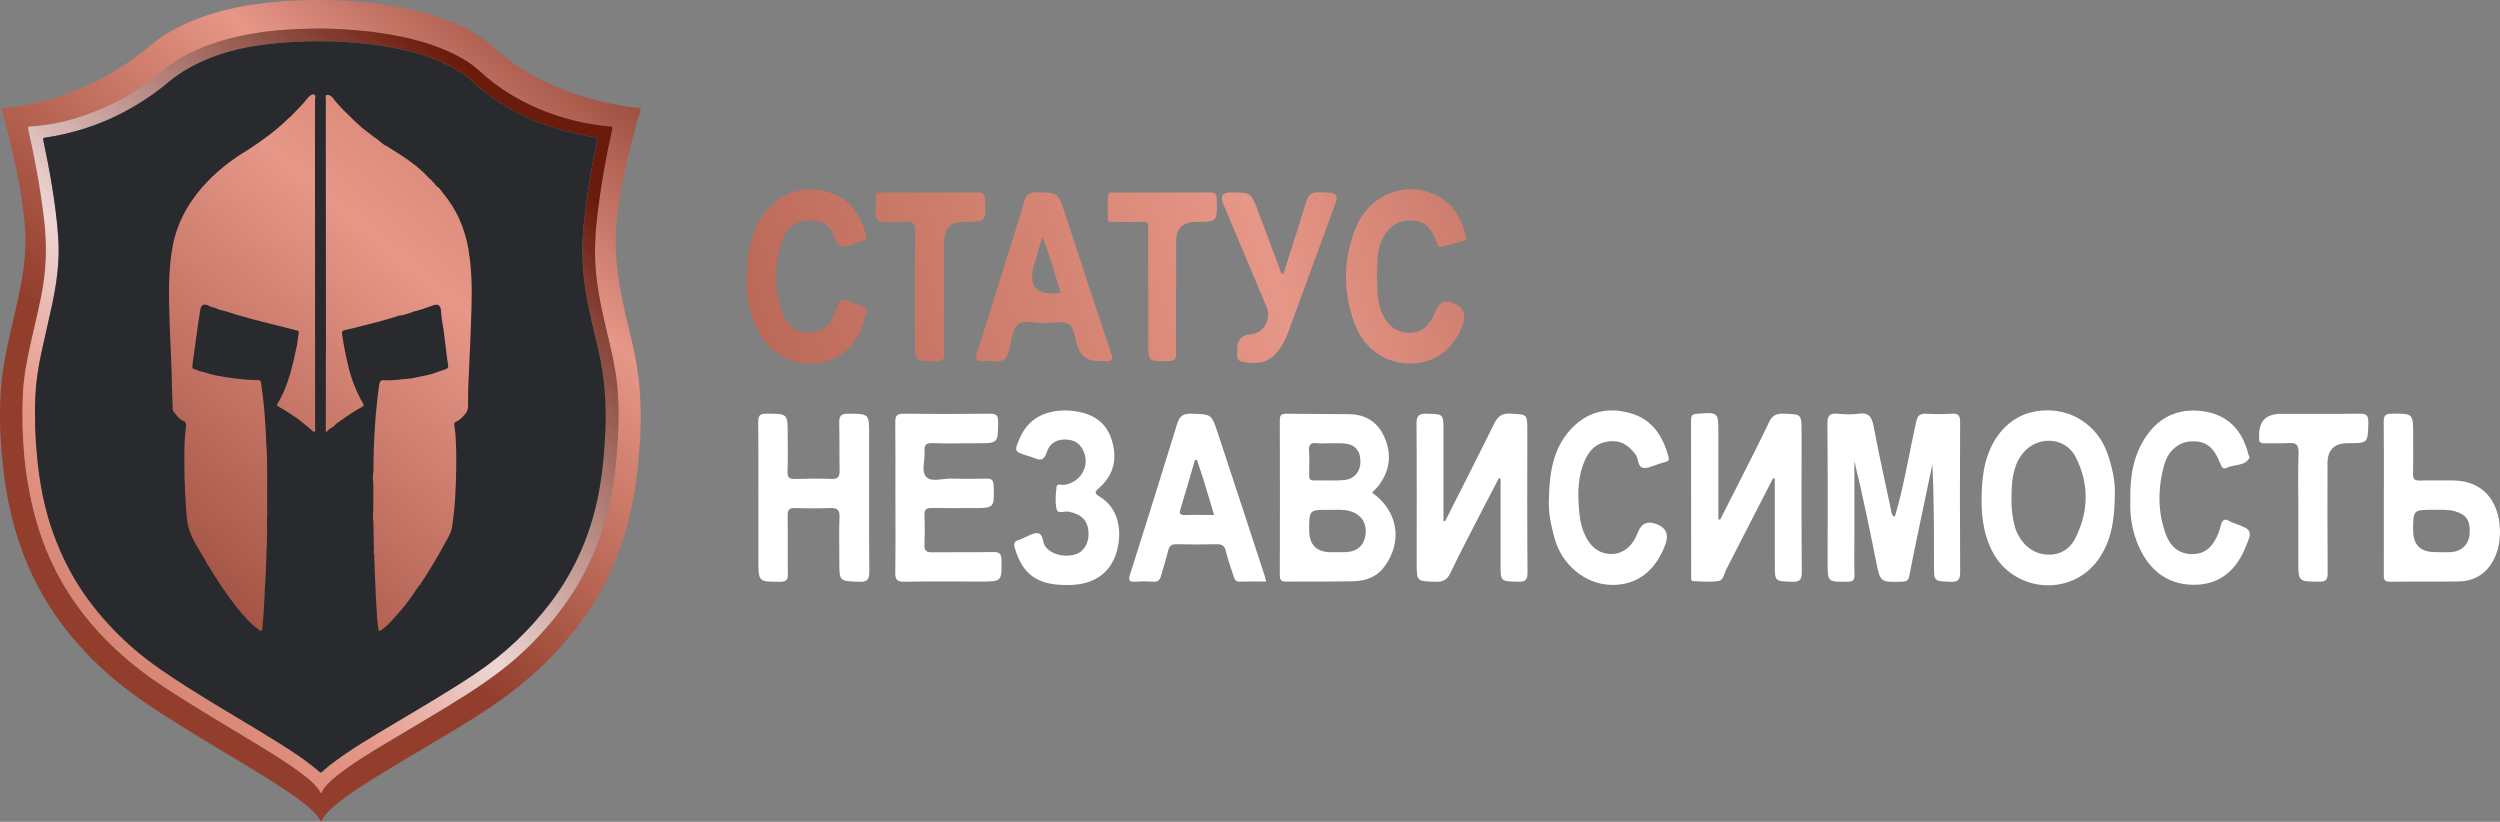 <?xml version="1.0" encoding="UTF-8"?>
<svg id="_Слой_2" data-name="Слой 2" xmlns="http://www.w3.org/2000/svg" xmlns:xlink="http://www.w3.org/1999/xlink" viewBox="0 0 840.19 276.19">
  <rect x="0" y="0" width="840.19" height="276.19" fill="#808080" stroke="none"/>
  <defs>
    <style>
      .cls-1 {
        fill: url(#_Безымянный_градиент_7-9);
      }

      .cls-1, .cls-2, .cls-3, .cls-4, .cls-5, .cls-6, .cls-7, .cls-8, .cls-9, .cls-10, .cls-11, .cls-12 {
        stroke-width: 0px;
      }

      .cls-2 {
        fill: url(#_Безымянный_градиент_7-2);
      }

      .cls-3 {
        fill: #282a2d;
      }

      .cls-4 {
        fill: url(#_Безымянный_градиент_7-5);
      }

      .cls-5 {
        fill: url(#_Безымянный_градиент_7-4);
      }

      .cls-6 {
        fill: url(#_Безымянный_градиент_7-3);
      }

      .cls-7 {
        fill: #fff;
      }

      .cls-8 {
        fill: url(#_Безымянный_градиент_7-7);
      }

      .cls-9 {
        fill: url(#_Безымянный_градиент_7-6);
      }

      .cls-10 {
        fill: url(#_Безымянный_градиент_58);
      }

      .cls-11 {
        fill: url(#_Безымянный_градиент_7);
      }

      .cls-12 {
        fill: url(#_Безымянный_градиент_7-8);
      }
    </style>
    <linearGradient id="_Безымянный_градиент_7" data-name="Безымянный градиент 7" x1="221.6" y1="-20.76" x2="71.23" y2="154.03" gradientUnits="userSpaceOnUse">
      <stop offset="0" stop-color="#6b1b0b"/>
      <stop offset=".49" stop-color="#e79787"/>
      <stop offset="1" stop-color="#933e2c"/>
    </linearGradient>
    <linearGradient id="_Безымянный_градиент_58" data-name="Безымянный градиент 58" x1="178.19" y1="45.36" x2="-85.87" y2="309.41" gradientUnits="userSpaceOnUse">
      <stop offset="0" stop-color="#6b1b0b"/>
      <stop offset=".36" stop-color="#edd6d4"/>
      <stop offset=".49" stop-color="#e79787"/>
      <stop offset="1" stop-color="#933e2c"/>
    </linearGradient>
    <linearGradient id="_Безымянный_градиент_7-2" data-name="Безымянный градиент 7" x1="-26.19" y1="261.04" x2="285.19" y2="-108.6" xlink:href="#_Безымянный_градиент_7"/>
    <linearGradient id="_Безымянный_градиент_7-3" data-name="Безымянный градиент 7" x1="-9.61" y1="275.01" x2="301.77" y2="-94.63" xlink:href="#_Безымянный_градиент_7"/>
    <linearGradient id="_Безымянный_градиент_7-4" data-name="Безымянный градиент 7" x1="718.6" y1="-27.25" x2="111.49" y2="176.3" xlink:href="#_Безымянный_градиент_7"/>
    <linearGradient id="_Безымянный_градиент_7-5" data-name="Безымянный градиент 7" x1="730.11" y1="7.06" x2="123" y2="210.61" xlink:href="#_Безымянный_градиент_7"/>
    <linearGradient id="_Безымянный_градиент_7-6" data-name="Безымянный градиент 7" x1="709.73" y1="-53.73" x2="102.61" y2="149.83" xlink:href="#_Безымянный_градиент_7"/>
    <linearGradient id="_Безымянный_градиент_7-7" data-name="Безымянный градиент 7" x1="724.49" y1="-9.68" x2="117.38" y2="193.87" xlink:href="#_Безымянный_градиент_7"/>
    <linearGradient id="_Безымянный_градиент_7-8" data-name="Безымянный градиент 7" x1="713.12" y1="-43.6" x2="106.01" y2="159.96" xlink:href="#_Безымянный_градиент_7"/>
    <linearGradient id="_Безымянный_градиент_7-9" data-name="Безымянный градиент 7" x1="720.98" y1="-20.17" x2="113.87" y2="183.39" xlink:href="#_Безымянный_градиент_7"/>
  </defs>
  <g id="_Слой_1-2" data-name="Слой 1">
    <g>
      <g>
        <path class="cls-11" d="m107.92,276.19c-1.42-2.67-3.62-4.5-5.87-6.25-6.43-5.02-13.46-9.14-20.42-13.36-11.03-6.68-22.16-13.18-32.84-20.43-10.18-6.9-19.2-15.03-26.76-24.74-7.57-9.72-13.08-20.5-16.59-32.31-1.92-6.46-3.28-13.03-4.11-19.71-1.13-9.12-1.67-18.27-1.1-27.46.41-6.52,1.6-12.93,3.05-19.29,1.52-6.69,3.22-13.35,4.29-20.13.87-5.53,1.25-11.08.79-16.69-.7-8.39-2.3-16.62-4.15-24.81-1.05-4.66-2.23-9.29-3.56-13.88-.19-.64-.04-.77.59-.82,9.82-.85,19.13-3.56,28.08-7.6,7.73-3.49,14.79-8.03,21.31-13.45,5.74-4.79,12.37-7.96,19.43-10.25,6.56-2.13,13.31-3.38,20.16-4.13C97.14.11,104.08-.12,111.02.05c10.4.25,20.7,1.41,30.8,4.03,6.85,1.78,13.43,4.23,19.39,8.16,2.59,1.71,4.78,3.9,7.16,5.85,5.19,4.25,10.91,7.64,17.02,10.38,7.35,3.29,15.02,5.53,22.94,6.96,2.14.39,4.29.7,6.46.87.53.04.61.19.46.69-2.47,8.18-4.54,16.46-6.13,24.85-1.39,7.28-2.49,14.61-2.18,22.06.16,4.03.66,8.02,1.31,12,1.06,6.43,2.65,12.75,4.19,19.08,2.61,10.75,3.33,21.63,2.68,32.65-.41,6.84-1.08,13.64-2.36,20.38-2.04,10.73-5.5,20.97-10.8,30.55-3.97,7.18-8.88,13.69-14.38,19.77-8.11,8.98-17.62,16.21-27.81,22.64-10.85,6.85-22.04,13.15-32.96,19.89-4.88,3.01-9.74,6.06-14.14,9.75-1.87,1.57-3.68,3.22-4.75,5.58Zm0-9.6c1.16-2.46,3.13-4.18,5.18-5.82,5.32-4.25,11.16-7.73,16.98-11.23,9.01-5.43,18.15-10.65,27.02-16.33,7.69-4.93,15.03-10.29,21.48-16.84,6.62-6.72,12.45-14.02,17-22.31,5.38-9.82,8.67-20.34,10.46-31.35,1.03-6.34,1.56-12.72,1.75-19.14.19-6.39.03-12.76-1.05-19.09-.95-5.56-2.33-11.03-3.62-16.52-1.04-4.44-1.89-8.91-2.5-13.43-.93-6.95-.76-13.91,0-20.86,1.13-10.21,2.95-20.3,5.16-30.32.13-.61.11-.77-.58-.83-7.07-.57-13.94-2.12-20.6-4.56-8.77-3.2-16.67-7.85-23.55-14.21-2.7-2.49-5.85-4.33-9.16-5.91-5.8-2.76-11.92-4.49-18.19-5.74-6.85-1.36-13.78-2.07-20.76-2.37-5.92-.25-11.83-.1-17.74.35-7.32.56-14.54,1.72-21.57,3.9-7.11,2.21-13.72,5.37-19.48,10.19-6.47,5.42-13.59,9.78-21.4,12.98-7.31,3-14.88,4.96-22.8,5.39-.56.03-.6.2-.49.68,2.29,10.09,4.16,20.26,5.38,30.55,1.03,8.63.77,17.19-.95,25.71-1.07,5.3-2.35,10.55-3.53,15.82-1.26,5.69-2.4,11.41-2.65,17.24-.6,13.85.5,27.56,4.09,41.01,2.87,10.75,7.46,20.7,13.95,29.75,8.06,11.25,18.21,20.25,29.74,27.8,9.06,5.93,18.36,11.44,27.62,17.03,5.97,3.6,11.96,7.16,17.57,11.3,2.74,2.02,5.5,4.06,7.24,7.17Z"/>
        <path class="cls-10" d="m107.91,266.59c-1.74-3.1-4.49-5.14-7.24-7.17-5.61-4.14-11.61-7.7-17.57-11.3-9.26-5.58-18.57-11.1-27.62-17.03-11.53-7.55-21.68-16.55-29.74-27.8-6.49-9.05-11.08-18.99-13.95-29.75-3.59-13.45-4.69-27.15-4.09-41.01.25-5.82,1.38-11.55,2.65-17.24,1.17-5.28,2.46-10.53,3.53-15.82,1.72-8.52,1.98-17.08.95-25.71-1.22-10.29-3.09-20.45-5.38-30.55-.11-.48-.07-.65.49-.68,7.92-.43,15.48-2.4,22.8-5.39,7.81-3.2,14.93-7.56,21.4-12.98,5.75-4.82,12.36-7.98,19.48-10.19,7.03-2.18,14.24-3.35,21.57-3.9,5.91-.45,11.82-.6,17.74-.35,6.98.3,13.9,1.01,20.76,2.37,6.28,1.25,12.4,2.98,18.19,5.74,3.31,1.58,6.46,3.42,9.16,5.91,6.88,6.36,14.78,11,23.55,14.21,6.66,2.43,13.53,3.98,20.6,4.56.69.06.71.22.58.83-2.21,10.02-4.03,20.11-5.16,30.32-.77,6.95-.93,13.91,0,20.86.6,4.52,1.45,8.99,2.5,13.43,1.29,5.49,2.67,10.96,3.62,16.52,1.08,6.32,1.24,12.69,1.05,19.09-.19,6.42-.72,12.8-1.75,19.14-1.79,11.01-5.07,21.54-10.46,31.35-4.54,8.29-10.38,15.59-17,22.31-6.44,6.54-13.78,11.9-21.48,16.84-8.86,5.68-18,10.9-27.02,16.33-5.82,3.5-11.66,6.98-16.98,11.23-2.05,1.64-4.01,3.36-5.18,5.82Zm-.91-252.75c-3.68.07-7.36.16-11.03.43-8.48.61-16.82,1.9-24.8,5-5.21,2.02-10.09,4.59-14.4,8.21-4.67,3.92-9.72,7.31-15.11,10.17-8.37,4.44-17.27,7.23-26.62,8.63-.54.08-.6.27-.5.74,1.17,5.43,2.21,10.88,3.09,16.37.89,5.58,1.62,11.17,1.98,16.81.49,7.73-.59,15.31-2.23,22.84-1.15,5.25-2.37,10.48-3.51,15.73-1.02,4.72-1.74,9.49-1.97,14.31-.32,6.95-.06,13.88.61,20.8.82,8.43,2.35,16.69,5.17,24.7,3.26,9.24,7.78,17.8,13.9,25.48,4.21,5.28,8.86,10.13,14.01,14.5,5.53,4.69,11.57,8.66,17.68,12.55,9.96,6.35,20.24,12.18,30.25,18.44,4.81,3.01,9.57,6.1,13.86,9.85.39.34.59.19.87-.05.92-.78,1.81-1.6,2.76-2.33,6.78-5.2,14.15-9.49,21.47-13.86,9.23-5.51,18.54-10.91,27.47-16.91,9.64-6.48,17.94-14.37,24.96-23.57,8.87-11.62,14.28-24.77,16.71-39.16,1.03-6.13,1.56-12.3,1.85-18.51.43-9.28-.24-18.45-2.37-27.5-1.5-6.38-3.09-12.73-4.19-19.2-1.4-8.28-1.48-16.56-.53-24.88,1.01-8.86,2.5-17.63,4.34-26.35.13-.63.04-.86-.63-.94-3.04-.38-6.01-1.09-8.98-1.83-10.95-2.71-20.88-7.46-29.65-14.6-1.94-1.58-3.67-3.4-5.74-4.81-5.57-3.78-11.78-6.11-18.25-7.71-9.99-2.47-20.19-3.28-30.46-3.36Z"/>
        <path class="cls-3" d="m107,13.84c10.27.08,20.47.89,30.46,3.36,6.48,1.6,12.68,3.93,18.25,7.71,2.08,1.41,3.81,3.24,5.74,4.81,8.77,7.13,18.71,11.89,29.65,14.6,2.97.73,5.94,1.45,8.98,1.83.67.08.76.31.63.94-1.84,8.72-3.33,17.49-4.34,26.35-.95,8.32-.87,16.6.53,24.88,1.09,6.47,2.69,12.82,4.19,19.2,2.12,9.06,2.8,18.22,2.37,27.5-.29,6.21-.81,12.38-1.85,18.51-2.43,14.39-7.84,27.54-16.71,39.16-7.02,9.2-15.32,17.1-24.96,23.57-8.94,6-18.24,11.4-27.47,16.91-7.32,4.37-14.69,8.65-21.47,13.86-.95.73-1.85,1.55-2.76,2.33-.28.24-.48.39-.87.05-4.29-3.74-9.05-6.84-13.86-9.85-10.01-6.27-20.29-12.09-30.25-18.44-6.1-3.89-12.15-7.86-17.68-12.55-5.15-4.37-9.81-9.22-14.01-14.5-6.12-7.68-10.64-16.24-13.9-25.48-2.82-8-4.35-16.27-5.17-24.7-.68-6.92-.93-13.86-.61-20.8.22-4.82.94-9.59,1.97-14.31,1.14-5.25,2.36-10.49,3.51-15.73,1.64-7.52,2.73-15.1,2.23-22.84-.36-5.64-1.09-11.24-1.98-16.81-.88-5.49-1.93-10.94-3.09-16.37-.1-.47-.04-.66.5-.74,9.35-1.4,18.25-4.2,26.62-8.63,5.4-2.86,10.44-6.26,15.11-10.17,4.32-3.62,9.2-6.18,14.4-8.21,7.98-3.1,16.32-4.39,24.8-5,3.67-.27,7.35-.36,11.03-.43Z"/>
        <g>
          <path class="cls-2" d="m105.55,31.79c-.82-.34-1.45.51-2.06,1.05-.09.08-.16.17-.23.26-1.7,2.22-3.73,4.13-5.66,6.13h0c-.26.23-.54.44-.79.68-4.05,3.97-8.63,7.27-13.35,10.38-5.92,3.52-11.27,7.7-15.78,12.97-4.93,5.75-8.33,12.2-9.69,19.68-1.52,8.31-1.25,16.69-1,25.07.22,7.33.72,14.64.8,21.97.03,2.5.23,5,.23,7.51,0,.19,0,.43.11.56,1.01,1.28,1.89,2.7,3.46,3.4.68.3,1.01.73.93,1.54-.22,2.38-.5,4.75-.53,7.14-.08,6.82-.02,13.64.53,20.45.18,2.18.25,4.41.8,6.52,1.04,4.01,3.45,7.4,5.53,10.93.03.08.07.16.1.24.04.08.08.15.13.23.41.62.59,1.38,1.16,1.91,2.74,4.65,5.73,9.13,9.08,13.37,2.21,2.79,4.46,5.55,7.4,7.62.35.29.72.78,1.16.56.35-.18.27-.77.31-1.19.45-4.31.68-8.64.8-12.98.05-.58.12-1.16.15-1.75.12-2.54.3-5.07.34-7.61.06-4.06.44-8.12.25-12.18.01-.94.03-1.88.04-2.82.12-.62.1-1.24.02-1.86,0-4.46,0-8.92,0-13.38,0-3.09-.06-6.18-.3-9.26-.06-1.29-.09-2.59-.17-3.88-.32-5.48-.73-10.95-1.6-16.38-.12-.77-.42-.94-1.13-.95-1.49-.01-2.98-.03-4.47-.18-3.88-.39-7.73-.89-11.53-1.81,0,0,0,0,0,0-1.27-.45-2.54-.88-3.88-1.07-.08-.07-.16-.19-.25-.22-1.98-.52-1.97-.51-1.7-2.44.51-3.64,1-7.27,1.51-10.91.34-2.4.66-4.8,1.09-7.18.26-1.45,1.15-1.85,2.5-1.3.64.26,1.2.77,1.97.67,1.29.66,2.66,1.06,4.08,1.35,5.02,1.69,10.15,2.99,15.28,4.26,2.78.69,5.55,1.39,8.32,2.12.39.1,1,.08.89.81-.21,1.38-.39,2.77-.58,4.15-1.49,6.84-2.89,13.71-6.61,19.81-.21.34-.13.59.22.77,2.28,1.21,4.38,2.72,6.54,4.12,1.49,1.2,2.97,2.41,4.47,3.6.41.32.8,1.02,1.3.78.39-.18.16-.93.16-1.42,0-36.64-.01-73.28-.04-109.92,0-.66.42-1.63-.29-1.93Zm-8.19,8.21c-.03.12-.06.24-.09.35.04-.11.06-.23.09-.35Zm.21-.68c-.04.08-.07.17-.1.26.03-.09.06-.18.1-.26Z"/>
          <path class="cls-6" d="m157.51,84.13c-1.21-7.22-3.98-13.74-8.73-19.36-.61-.72-.98-1.72-2-2.05,0-.31-.15-.48-.47-.47-.02-.48-.41-.71-.72-.98-.06-.06-.12-.12-.18-.18-.35-.31-.48-.84-.99-1-.06-.06-.12-.12-.18-.18-4.04-4.52-9.18-7.58-14.22-10.78-1.29-.52-2.2-1.57-3.3-2.36-2.54-1.83-5.07-3.7-7.32-5.88-2.52-2.45-5.08-4.86-7.3-7.6-.08-.38-.42-.55-.66-.79-.48-.48-1.15-.73-1.7-.55-.52.18-.24.9-.24,1.38-.01,7.14-.01,14.28,0,21.42.01,18.52.03,37.04.05,55.56,0,.32,0,.64,0,.96,0,.62,0,1.23,0,1.85,0,.33,0,.66,0,.99-.02,3.17-.05,6.35-.05,9.52,0,7.15,0,14.31,0,21.54.52-.18.84-.48,1.04-.92,1-.42,1.83-1.06,2.52-1.88,2.76-1.96,5.49-3.97,8.49-5.56.53-.28.91-.47.47-1.22-2.24-3.82-3.84-7.9-4.88-12.21-.88-3.61-1.63-7.24-2.17-10.91-.1-.66-.09-1.26.7-1.49.95-.22,1.91-.4,2.85-.65,5.18-1.39,10.44-2.47,15.5-4.25,1.83-.1,3.49-.85,5.19-1.42,2.15-.5,4.23-1.25,6.29-2.03,1.59-.6,2.51-.08,2.69,1.65.09.93.11,1.87.27,2.79.95,5.21,1.34,10.5,2.14,15.73.11.7-.08,1.01-.7,1.22-1.7.57-3.38,1.18-5.07,1.77.11.02.23.05.34.07-.12-.02-.23-.05-.35-.07-1.32.28-2.65.56-3.97.85.21.18.4.38.55.59-.15-.22-.34-.42-.55-.59-1.07.16-2.14.54-3.18.6-2.8.16-5.58.76-8.39.53-1.26-.1-1.68.37-1.85,1.57-1.36,9.64-1.9,19.33-1.93,29.05-.25,1.27-.25,2.54-.04,3.81,0,3.12,0,6.23,0,9.35-.19,1.27-.22,2.54.03,3.81,0,.24,0,.48.01.71,0,.93.02,1.87.03,2.8.05,1.97.09,3.94.14,5.91-.15.47-.19.94.07,1.4.18,4.69.33,9.39.57,14.08.18,3.56.33,7.12.78,10.66.18,1.37.25,1.4,1.41.56,2.2-1.6,3.87-3.73,5.68-5.72,2.47-2.71,4.48-5.76,6.52-8.79.38-.24.58-.63.81-.99,2.83-4.32,5.51-8.74,7.95-13.28.96-1.78,2.15-3.5,2.46-5.55,1.02-6.79,1.36-13.64,1.41-20.5.03-4.67.03-9.33-.66-13.96-.08-.57.24-.79.65-.97,1.23-.54,2.06-1.53,2.94-2.48.72-.78,1.05-1.64,1.04-2.75-.05-4.86.2-9.71.43-14.57.29-6.07.54-12.13.72-18.2.19-6.55.12-13.09-.97-19.58Z"/>
        </g>
      </g>
      <g>
        <g>
          <path class="cls-7" d="m636.8,173.69c3.13-10.52,4.81-21.31,7.18-31.95.51-2.28,1.42-2.78,3.47-2.69,2.83.13,5.68.2,8.5-.01,2.41-.18,2.81.8,2.8,2.97-.08,16.67-.09,33.33.01,50,.02,2.52-.33,3.65-3.28,3.52-5.5-.25-5.51-.05-5.51-5.47,0-11.31,0-22.62-.54-34.03-1.1,5.23-2.2,10.46-3.29,15.69-1.5,7.22-3.07,14.42-4.43,21.66-.31,1.65-.9,2.06-2.48,2.11-7.35.23-7.31.26-8.79-7.13-2.23-11.14-4.52-22.27-7.23-33.38,0,8.48,0,16.96,0,25.44,0,4.25-.09,8.5.04,12.74.06,1.91-.64,2.32-2.43,2.34-6.6.07-6.6.13-6.6-6.38,0-15.58.08-31.15-.07-46.73-.03-2.83.87-3.59,3.5-3.34,2.27.21,4.61.33,6.85,0,3.52-.52,4.58,1.03,5.18,4.25,1.8,9.57,3.96,19.07,5.95,28.6.13.64.09,1.32,1.15,1.81Z"/>
          <path class="cls-7" d="m461.15,165.59c8.77,6.15,10.38,16.59,4,24.98-2.63,3.46-6.27,4.67-10.27,4.77-7.52.19-15.04.03-22.56.13-1.71.02-2.21-.49-2.21-2.2.06-17.32.07-34.64,0-51.96,0-1.67.38-2.29,2.14-2.26,7.08.11,14.17.04,21.25.15,5.54.08,9.55,2.67,11.79,7.77,2.48,5.64,1.85,11-1.78,15.97-.69.95-1.58,1.76-2.38,2.64Zm-13.82,19.98c1.63,0,3.27.05,4.9-.01,3.98-.16,6.31-2.31,6.71-6.14.41-3.86-1.64-6.66-5.38-7.69-2.27-.62-4.54-.35-6.81-.37-6.77-.06-6.77-.02-6.77,6.75q0,7.47,7.36,7.47Zm-.6-36.6c-1.41,0-2.84.13-4.24-.03-2.04-.23-2.67.53-2.55,2.54.16,2.71.06,5.43.03,8.15-.01,1.1.1,1.88,1.54,1.84,3.37-.09,6.76.16,10.11-.12,3.68-.31,5.79-3.09,5.57-6.74-.22-3.67-2.2-5.49-6.22-5.63-1.41-.05-2.83,0-4.24-.01Z"/>
          <path class="cls-7" d="m485.68,175.13c5.47-10.84,11.01-21.65,16.37-32.55,1.22-2.49,2.5-3.77,5.58-3.58,5.64.34,5.66.09,5.66,5.66,0,15.9-.07,31.79.07,47.69.02,2.67-.81,3.22-3.27,3.15-5.78-.14-5.78-.03-5.78-5.87,0-9.58,0-19.15,0-28.73-.19-.08-.38-.15-.57-.23-2.34,4.51-4.7,9.01-7.02,13.53-3.12,6.09-6.32,12.15-9.25,18.33-1.1,2.32-2.46,3.07-5,2.99-6.35-.19-6.35-.05-6.35-6.29,0-15.57.06-31.14-.06-46.71-.02-2.68.65-3.56,3.42-3.48,5.64.17,5.64.01,5.64,5.65,0,10.12,0,20.24,0,30.37.19.03.37.06.56.09Z"/>
          <path class="cls-7" d="m595.89,160.69c-5.23,10.21-10.46,20.42-15.71,30.63-.73,1.42-.99,3.66-2.57,3.92-2.75.45-5.64.2-8.46.07-1.05-.05-.79-1.16-.79-1.86-.02-17.42,0-34.83-.04-52.25,0-1.52.44-2.04,2.01-2.15,7.18-.52,7.17-.57,7.17,6.45v28.96c.19.07.39.15.58.22,2.42-4.76,4.85-9.52,7.25-14.29,3.07-6.11,6.23-12.19,9.13-18.39,1.08-2.31,2.42-3.07,4.96-2.98,6.04.21,6.05.06,6.05,6.24,0,15.68-.07,31.35.06,47.03.02,2.61-.73,3.29-3.27,3.22-5.79-.16-5.79-.03-5.79-5.86,0-9.58,0-19.15,0-28.73-.19-.08-.39-.15-.58-.23Z"/>
          <path class="cls-7" d="m710.74,166.07c-.04,8.75-1.21,15.91-5.62,22.06-9.13,12.72-28.67,10.98-35.7-3.1-3.24-6.5-3.73-13.42-3.37-20.57.25-4.95.95-9.69,3.09-14.18,4.04-8.47,11.33-12.89,20.38-12.32,8.56.54,15.83,6.11,18.75,14.44,1.7,4.85,2.68,9.84,2.48,13.66Zm-34.73,1.01c-.08,3.05.19,6.07.9,9.05,1.31,5.48,5.11,9.37,9.83,10.12,4.82.77,8.63-1.31,10.67-5.27,4.57-8.9,4.77-18.3.25-27.24-3.76-7.44-13.96-7.41-18.57-.42-2.78,4.21-3.03,8.95-3.07,13.75Z"/>
          <path class="cls-7" d="m254.87,167c0-8.38.05-16.77-.04-25.15-.02-2.03.42-2.83,2.67-2.82,7.23,0,7.23-.1,7.23,7.01,0,4.14.11,8.28-.06,12.41-.09,2.08.65,2.58,2.59,2.51,4.03-.13,8.06-.17,12.09,0,2.18.09,2.86-.68,2.82-2.76-.11-5.33.01-10.67-.13-16-.06-2.32.52-3.21,3.07-3.18,6.98.1,6.98-.03,6.98,6.98,0,15.35-.06,30.7.06,46.05.02,2.62-.56,3.57-3.37,3.47-6.69-.23-6.7-.08-6.7-6.67,0-5.01-.14-10.02.06-15.02.1-2.53-.8-3.18-3.16-3.09-3.92.15-7.85.14-11.76,0-2.09-.08-2.54.73-2.51,2.65.1,6.42-.03,12.85.07,19.27.03,1.97-.26,2.86-2.59,2.86-7.31-.01-7.31.1-7.31-7.29,0-7.08,0-14.15,0-21.23Z"/>
          <path class="cls-7" d="m300.92,167.26c0-8.49.05-16.98-.04-25.47-.02-2.13.65-2.78,2.8-2.75,9.69.11,19.39.12,29.08,0,2.17-.02,2.69.63,2.68,2.73-.04,7.2.05,7.19-7.01,7.2-5.01,0-10.03.13-15.03-.04-2.26-.08-2.86.75-2.69,2.8.24,2.9-1.2,6.64.55,8.52,1.79,1.92,5.56.51,8.46.6,3.92.13,7.84.12,11.76,0,1.84-.05,2.4.55,2.46,2.41.23,7.5.3,7.5-7.09,7.49-4.57,0-9.15.05-13.72-.03-1.79-.03-2.53.51-2.45,2.42.14,3.37.13,6.75.01,10.12-.07,1.94.75,2.37,2.51,2.35,6.86-.08,13.73.04,20.59-.08,2.14-.04,2.76.62,2.79,2.75.08,7.17.17,7.16-7.12,7.16-8.5,0-16.99-.1-25.49.07-2.51.05-3.13-.71-3.09-3.11.13-8.38.05-16.76.05-25.14Z"/>
          <path class="cls-7" d="m425.51,195.44c-3.12,0-6.03-.07-8.94.03-1.34.04-1.66-.8-1.96-1.73-.9-2.79-1.92-5.55-2.59-8.39-.43-1.83-1.22-2.5-3.09-2.45-4.47.11-8.94.11-13.4,0-1.7-.05-2.54.45-2.94,2.14-.69,2.84-1.62,5.62-2.39,8.45-.39,1.44-1.08,2.15-2.72,2.01-1.95-.16-3.93-.15-5.88,0-2.4.2-2.34-.77-1.75-2.64,5.31-16.77,10.59-33.55,15.74-50.37.8-2.62,1.97-3.55,4.77-3.46,6.71.22,6.78.04,8.84,6.27,5.32,16.08,10.57,32.18,15.85,48.28.16.5.26,1.03.47,1.87Zm-23.23-40.84c-.22-.03-.44-.06-.67-.09-1.61,5.51-3.17,11.03-4.86,16.51-.49,1.59-.23,2.14,1.52,2.08,3.13-.11,6.27-.03,9.77-.03-1.27-4.22-2.43-8.14-3.64-12.06-.67-2.15-1.41-4.28-2.12-6.41Z"/>
          <path class="cls-7" d="m801.15,166.99c0-8.39.06-16.77-.04-25.16-.02-2.05.45-2.79,2.67-2.8,7.22-.04,7.22-.15,7.22,7.04,0,4.36.09,8.72-.04,13.07-.06,1.9.59,2.43,2.41,2.36,3.48-.12,6.97,0,10.46-.04,13.32-.12,16.98,10.7,16.28,19.29-.19,2.35-.74,4.68-1.81,6.88-2.44,4.98-6.42,7.65-11.89,7.77-7.73.17-15.47-.02-23.21.1-2.25.04-2.07-1.21-2.06-2.69.02-8.6.01-17.21.01-25.81Zm17.32,18.56c1.85,0,3.7.13,5.54-.03,3.43-.29,5.78-2.78,5.98-6.13.27-4.48-1.09-6.44-4.91-7.56-2.36-.69-4.73-.47-7.11-.49-6.96-.04-6.97-.01-6.97,6.88q0,7.36,7.46,7.33Z"/>
          <path class="cls-7" d="m715.95,168.07c-.17-8.02,1.05-15.23,5.42-21.58,4.49-6.53,10.95-9.28,18.63-8.34,8.49,1.04,13.58,6.26,15.62,14.51.1.42.52.97.37,1.22-1.69,2.93-5.12,2.05-7.59,3.34-1.3.68-1.79-.32-2.25-1.49-2.22-5.66-4.86-7.6-9.76-7.39-4.15.18-7.76,3.09-9.11,8.08-2.09,7.7-2.17,15.51.57,23.08,1.46,4.02,4.37,6.79,9.05,6.73,4.58-.06,7-2.96,8.57-6.84.32-.8.59-1.63.79-2.47.42-1.82,1.09-3.07,3.19-1.68.27.18.59.29.89.4,6.83,2.48,6.84,2.55,3.91,9.23-3.3,7.53-9.01,11.78-17.23,11.66-8.56-.12-14.47-4.78-18.02-12.42-2.43-5.22-3.3-10.77-3.04-16.03Z"/>
          <path class="cls-7" d="m520.57,167.51c.17-8.37,1.27-16.53,7.18-23.06,5.46-6.05,12.38-7.8,20.15-5.6,7.39,2.09,10.96,7.7,12.85,14.71.27,1-.06,1.41-.94,1.65-.73.2-1.45.44-2.18.66-1.77.51-3.6,1.57-5.28,1.38-2.05-.23-1.56-2.92-2.59-4.35-2.1-2.91-4.55-4.83-8.39-4.62-3.89.21-6.57,2.15-8.25,5.45-2.86,5.63-2.97,11.73-2.43,17.82.22,2.44.6,4.92,1.55,7.27,1.93,4.8,5.02,7.34,9.26,7.37,3.96.03,7.18-2.59,8.96-7.29q1.68-4.42,6.07-2.84,5.01,1.8,3.21,6.78c-3.32,9.17-9.84,14.02-18.47,13.72-8.56-.29-16.36-6.74-18.8-15.59-1.21-4.4-2.19-8.84-1.9-13.47Z"/>
          <path class="cls-7" d="m358.25,196.61c-9.68-.02-14.5-3.56-17.17-12.27-.53-1.71-.19-2.42,1.34-2.89.31-.1.61-.22.92-.34,1.82-.7,3.73-2.11,5.45-1.91,1.86.21,1.48,3.04,2.57,4.51,1.94,2.64,6.6,3.84,10.41,2.46,2.72-.99,4.33-3.97,4.04-7.48-.32-3.9-2.43-5.91-6.72-6.74-1.38-.26-3.59.98-4.01-.87-.53-2.38-.3-4.99,0-7.46.15-1.29,1.66-.55,2.54-.66,4.96-.67,8.33-5.47,6.94-10.18-.83-2.8-2.58-4.75-5.73-5.03-3.44-.3-5.97.96-7.11,4.4-.88,2.66-2.16,2.68-4.21,1.76-.69-.31-1.43-.51-2.15-.73-4.58-1.4-4.56-1.53-2.55-6.13,3.25-7.42,10.33-9.71,17.55-8.97,8.21.84,12.7,5,13.95,12.66.87,5.31-.97,9.84-5.05,13.37-1.12.97-1.67,1.6,0,2.58,7.27,4.25,7.86,12.7,5.96,19-2.15,7.11-7.88,10.87-15.98,10.92-.33,0-.65,0-.98,0Z"/>
          <path class="cls-7" d="m772.42,172.16c0-6.64-.15-13.28.07-19.92.09-2.83-.86-3.56-3.5-3.33-2.59.22-5.23,0-7.84.08-1.38.04-2.08-.38-1.9-1.84.01-.11,0-.22,0-.33q-.38-7.75,7.38-7.74c8.71,0,17.43.07,26.14-.05,2.26-.03,3.24.3,3.17,2.95-.17,6.97-.02,6.97-6.95,6.98q-6.77,0-6.77,6.76c0,12.3-.06,24.6.05,36.9.02,2.33-.69,2.89-2.93,2.87-6.93-.06-6.93.04-6.93-7.01,0-5.44,0-10.88,0-16.33Z"/>
        </g>
        <g>
          <path class="cls-5" d="m368.91,121.33q-5.16,0-6.79-4.92c-.85-2.57-1.04-6.19-2.83-7.39-1.98-1.32-5.45-.52-8.27-.46-3.04.06-6.8-1.23-8.9.52-1.88,1.58-2.18,5.25-2.8,8.08-.7,3.22-2.13,4.92-5.66,4.19-1.04-.22-2.18-.1-3.26,0-2.28.22-2.86-.47-2.1-2.77,2.69-8.14,5.2-16.34,7.76-24.53,2.76-8.8,5.56-17.59,8.21-26.42.66-2.21,1.66-3.06,4.09-3.01,7.17.17,7.19.04,9.43,6.84,5.21,15.76,10.37,31.54,15.64,47.28.72,2.14.2,2.79-1.92,2.59-.86-.08-1.74-.01-2.61-.01Zm-12.48-23.05c-1.94-5.97-3.43-12.11-6.14-18.71-1.07,3.67-1.86,6.48-2.7,9.27q-3.3,10.91,8.27,9.69c.1-.01.2-.08.56-.25Z"/>
          <path class="cls-4" d="m462.76,92.96c.2,3.79-.04,7.61,1.31,11.28,1.8,4.9,5.04,7.57,9.46,7.61,4.2.04,6.97-2.23,8.91-7.27q1.7-4.42,5.92-2.77,5.07,1.99,3.29,7.15c-2.81,8.14-9.08,12.96-17.16,13.21-8.3.25-15.85-4.69-19.01-12.83-4.19-10.77-4.16-21.71,0-32.43,4.62-11.93,18-16.77,28.45-10.61,4.9,2.89,7.39,7.5,8.68,12.85.14.58.45,1.41-.42,1.67-2.6.78-5.2,1.54-7.84,2.14-1.21.28-1.23-.99-1.53-1.72-2.24-5.43-4.52-7.21-9.25-7.14-4.29.06-7.84,2.84-9.54,7.57-1.32,3.65-1.17,7.48-1.24,11.29Z"/>
          <path class="cls-9" d="m251,93.14c.1-8.51,1.34-16.66,7.45-23.27,5.45-5.91,12.25-7.31,19.7-5.36,7.26,1.9,10.96,7.39,12.83,14.32.34,1.27.14,2.05-1.33,2.31-.95.17-1.86.56-2.77.91-3.15,1.19-5.42,1.39-6.7-2.87-1.07-3.55-4.26-5.17-8.26-5.1-4.45.08-7.38,2.49-8.8,6.17-3.19,8.3-2.99,16.86-.08,25.2,1.42,4.09,4.6,6.55,9.26,6.39,4.61-.17,6.92-3.11,8.4-7.03,1.78-4.69,1.81-4.74,6.42-2.87,5.37,2.18,4.63.78,3.09,6.32-2.39,8.56-8.9,13.62-17.26,13.93-8.57.32-15.65-4.62-19.29-13.41-2.07-5.01-2.86-10.22-2.67-15.62Z"/>
          <path class="cls-8" d="m431.37,91.94c2.55-8.05,5.17-16.07,7.6-24.16.7-2.34,1.73-3.25,4.3-3.17,6.9.21,6.91.07,4.52,6.56-4.93,13.45-9.86,26.9-14.81,40.34-.49,1.32-1.07,2.62-1.76,3.85-3.28,5.85-6.9,7.46-13.58,6.24-1.34-.24-1.89-.85-1.81-2.17.05-.76,0-1.52,0-2.29q-.01-4.53,4.49-4.77c4.16-.22,7.09-5.04,5.41-9.07-4.86-11.63-9.77-23.23-14.67-34.85q-1.6-3.79,2.59-3.77c6.8.03,6.82.02,9.22,6.39,2.63,6.97,5.22,13.96,7.83,20.94l.68-.08Z"/>
          <path class="cls-12" d="m317.31,98.2c0,6.86-.07,13.72.04,20.58.03,1.96-.45,2.59-2.52,2.6-7.34.05-7.34.14-7.34-7.27,0-12.08-.09-24.17.08-36.25.04-2.82-.87-3.58-3.5-3.33-2.27.22-4.57.05-6.86.05-.54,0-1.27.24-1.61-.02-2.75-2.12-.65-5.12-1.25-7.66-.31-1.31.09-2.24,1.84-2.23,10.89.06,21.79.05,32.68.01,1.53,0,2.02.5,2.12,2.05.52,7.84.56,7.84-7.06,7.84q-6.62,0-6.62,6.65c0,5.66,0,11.32,0,16.98Z"/>
          <path class="cls-1" d="m395.24,97.91c0,6.86-.05,13.71.03,20.57.03,1.95-.26,2.88-2.6,2.91-6.77.07-6.77.19-6.77-6.5,0-11.97.02-23.94,0-35.91-.01-5.31.43-4.33-4.24-4.39-2.5-.03-5.01,0-7.51-.02-.73,0-1.78.14-1.82-.87-.1-2.71-.12-5.44.07-8.14.08-1.16,1.36-.85,2.16-.85,10.67-.02,21.34.04,32.02-.04,1.91-.01,2.33.66,2.36,2.44.13,7.45.19,7.45-7.08,7.46q-6.6,0-6.6,6.69c0,5.55,0,11.1,0,16.65Z"/>
        </g>
      </g>
    </g>
  </g>
</svg>